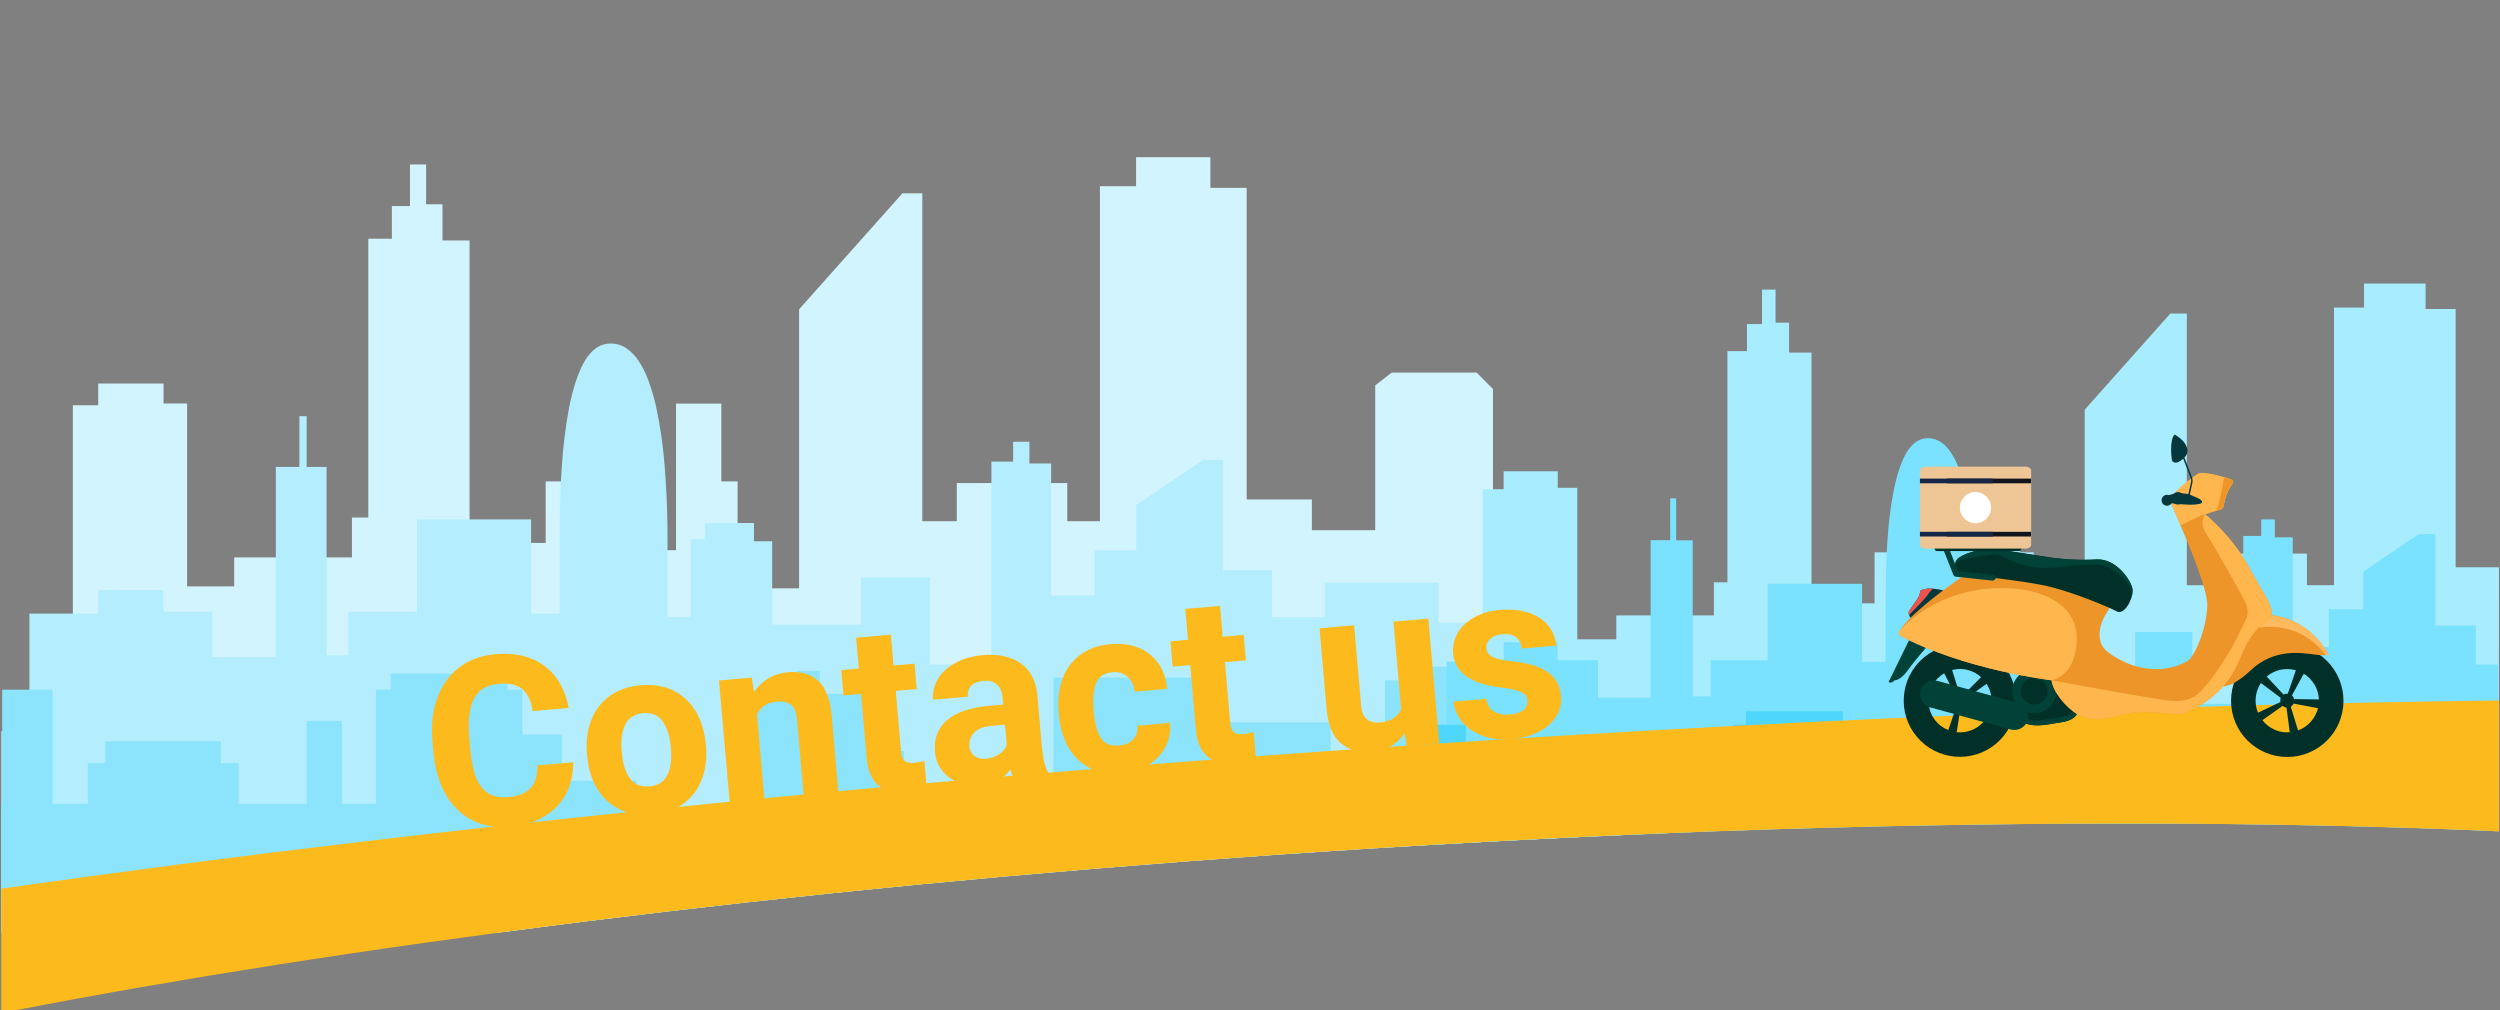 <?xml version="1.0" encoding="utf-8"?>
<!-- Generator: Adobe Illustrator 24.1.2, SVG Export Plug-In . SVG Version: 6.00 Build 0)  -->
<svg version="1.1" id="Layer_1" xmlns="http://www.w3.org/2000/svg" xmlns:xlink="http://www.w3.org/1999/xlink" x="0px" y="0px"
	 viewBox="0 0 1921.5 776.6" style="enable-background:new 0 0 1921.5 776.6;" xml:space="preserve">
<rect x="0" y="0" width="1921.5" height="776.6" fill="#808080" stroke="none"/>
<style type="text/css">
	.st0{fill:#8BE4FC;}
	.st1{fill:#D2F4FE;}
	.st2{fill:#B4EEFE;}
	.st3{fill:none;}
	.st4{fill:#A8ECFF;}
	.st5{fill:#7AE2FF;}
	.st6{fill:#4ED6FD;}
	.st7{fill:#FDBA1C;}
	.st8{fill:#013028;}
	.st9{fill:#004238;}
	.st10{fill:#ED9529;}
	.st11{fill:#FFBA5F;}
	.st12{fill:#04383D;}
	.st13{fill:#EE534E;}
	.st14{fill:#FFB74D;}
	.st15{fill-rule:evenodd;clip-rule:evenodd;fill:#EEC696;}
	.st16{fill:#12151D;}
	.st17{fill:#152647;}
	.st18{fill-rule:evenodd;clip-rule:evenodd;fill:#FFFFFF;}
	.st19{enable-background:new    ;}
</style>
<g id="Group_455" transform="translate(-19489 -1012)">
	<g id="Group_453">
		<rect id="Rectangle_400" x="19490" y="1640" class="st0" width="461" height="65"/>
		<path id="Subtraction_73" class="st1" d="M19872.9,1728.7L19872.9,1728.7L19872.9,1728.7H19490v-19.5h11.9v-144.8h43.1v-240.9
			h19.5v-16.7h50.2v15.3h18.1v140.6h36.2v-22.3h90.5v-30.6h12.6v-214.3h18.1v-25.1h13.9v-32h12.4v30.6h12.6v27.8h20.8v232.5h58.5
			V1382h64v52.9h36.2v-112.7h34.8v59.8h12.5v82.2h47.3v-214.5l79.4-89.1h15.3v252h26.5v-29.3h84.9v29.3h25.1v-257.5h27.8v-22.3h57.1
			v23.6h27.9v239.5h50.1v23.6h48.7v-111.3l12.6-9.8h65.4l12.5,12.6v132.3h34.8v76.5h33.4v135.4c-78.3,3.7-157.9,8.3-236.4,13.8
			c-94.8,6.7-186.9,14.4-273.7,22.8c-87.5,8.5-174,18.1-257.1,28.5C19916,1723.1,19894.2,1725.9,19872.9,1728.7L19872.9,1728.7z"/>
		<path id="Subtraction_72" class="st2" d="M19876.2,1728.3l-386.2-0.8v-153.4h21.6v-90.5h52.9v-18.1h50.1v16.7h37.6v34.8h48.8
			v-146.1h18.1v-39h5.6v39h15.3v144.7h16.7v-33.4h52.8v-71h87.7v72.4h21.9v-66h0.1c0.1-17.4,0.6-33.1,1.6-46.7
			c0.9-15.1,2.8-30.2,5.5-45.1c2.9-14.8,6.7-26.4,11.1-34.5c2-4,4.8-7.5,8.1-10.5c2.9-2.5,6.4-4.1,10.2-4.6c0.9-0.1,1.8-0.2,2.7-0.2
			c2.1,0,4.2,0.3,6.2,0.9c2,0.6,3.9,1.5,5.7,2.7c3.8,2.6,7.1,6,9.6,9.9c3.1,4.7,5.6,9.8,7.5,15.1c2.3,6.3,4.2,12.7,5.7,19.2
			c3.3,15.1,5.5,30.4,6.7,45.8c1.3,15.5,2,31.6,2.2,48v3.4c0.1,5.9,0.1,11.6,0,17v48.3h17.8v-59.8h11.1V1414h37.6v14h14v64h68.2
			v-36.2h53v66.9h47.3v-155.9h16.7v-15.3h12.5v16.7h16.7v101.6h33.4V1435h32v-34.8l51.5-34.8h15.3v84.8h37.6v36.2h40.4v-26.5h87.7
			v30.6h59.8v72.5h30.6v21h32v-61.3h30.6v103h22.3v26.7c-99.6,4.1-201.2,9.7-301.8,16.7c-94.8,6.7-186.9,14.4-273.7,22.8
			c-87.4,8.5-173.9,18.1-257.1,28.5C19917.1,1722.9,19896.5,1725.6,19876.2,1728.3z"/>
		<path id="Subtraction_71" class="st0" d="M19870.6,1729L19870.6,1729L19870.6,1729H19490v-99.2h0.7v-87.7h38.7v87.7h27.1v-31.3
			h13.5v-16.8h88.8v16.8h13.6v31.3h52.3v-63.7h27.1v63.7h26.1v-87.7h11.4v-12.5h89.8v12.5h11.4v34.5h30.3v35.5h57.4v20.9h87.7v-87.7
			h35.5v-17.7h17.7v17.7h35.5v43.9h29.3v27.2h114.8v-83.6h126.4v34.4h86.6v29.3h41.8v-61.6h16.7v-10.5h37.7v10.5h14.6v61.6h42.8
			v37.5h42.7v-16.7h25.1v36.6c-87.6,3.9-176.7,9-264.8,15.1c-94.8,6.7-186.9,14.4-273.7,22.8c-87.4,8.5-173.9,18.1-257.1,28.5
			C19915.2,1723.1,19892.7,1726.1,19870.6,1729L19870.6,1729z"/>
		<rect id="Rectangle_399" x="19490.5" y="1012" class="st3" width="1920" height="717"/>
		<path id="Subtraction_70" class="st4" d="M20592.8,1661.1L20592.8,1661.1v-73.5h35.8V1388h16.1v-13.8h41.6v12.7h15v116.5h30V1485
			h75v-25.4h10.4v-177.7h15v-20.8h11.6v-26.5h10.4v25.4h10.4v23h17.2v192.7h48.5v-39.2h53.1v43.8h30v-93.4h28.8v49.6h10.4v68.1h39.2
			v-177.7l65.8-73.9h12.7v208.8h21.9v-24.3h70.4v24.3h20.8v-213.4h23.1v-18.5h47.3v19.6h23.1V1448h33.3l-0.1,202.9
			c-88.5-4-184.9-6-286.8-6c-100,0-205.7,2-314.2,5.9C20737.7,1653.5,20665.1,1656.9,20592.8,1661.1L20592.8,1661.1z"/>
		<path id="Subtraction_69" class="st5" d="M20575.5,1662.1L20575.5,1662.1v-66.5h25.4v-75h43.8v-15h41.5v13.8h31.1v28.9h40.4
			v-121.1h15V1395h4.6v32.3h12.7v119.9h13.8v-27.7h43.8v-58.8h72.6v60h18.1V1466h0.1c0.1-14.7,0.5-27.4,1.3-38.7
			c0.8-12.5,2.3-25,4.6-37.3c2.4-12.2,5.5-21.8,9.2-28.6c1.7-3.3,4-6.3,6.8-8.7c2.4-2.1,5.3-3.4,8.4-3.8c0.7-0.1,1.5-0.1,2.2-0.1
			c3.5,0,6.9,1,9.8,3c3.2,2.2,5.9,5,7.9,8.2c2.4,3.8,4.5,7.8,6,12.1c2,5.3,3.6,10.8,4.9,16.3c2.7,12.5,4.6,25.2,5.6,38
			c1.1,13.3,1.7,26.7,1.8,39.8v2.8c0.1,4.9,0.1,9.6,0,14.1v40h14.8v-49.6h9.2V1463h31.1v11.6h11.6v53.1h56.5v-30h43.9v55.3h39.2
			v-129.1h13.8v-12.7h10.4v13.8h13.8v84.2h27.7v-28.9h26.5v-28.9l42.7-28.9h12.7v70.3h31.1v30h17.2l0.3,128.1
			c-88.4-4-184.8-6-286.6-6c-100,0-205.7,2-314.2,5.9C20732,1653.7,20653.6,1657.5,20575.5,1662.1L20575.5,1662.1z"/>
		<path id="Subtraction_68" class="st6" d="M20546.3,1662.9L20546.3,1662.9L20546.3,1662.9v-21.1h37.2v-72.7h32.1v72.7h22.4v-25.9
			h11.2V1602h73.6v13.9h11.2v25.9h43.3V1589h22.4v52.8h21.7v-72.7h9.5v-10.4h74.5v10.4h9.5v28.6h25.1v29.4h47.6v17.3h52.8
			c-74.9,0.8-152.8,2.6-231.8,5.5C20722.4,1653,20634.2,1657.4,20546.3,1662.9z M21409.5,1649.9L21409.5,1649.9
			c-88.5-4-184.9-6-286.7-6c-20.5,0-41.5,0.1-62.5,0.3v-72.5h29.4V1557h14.7v14.7h29.4v36.4h24.3v22.5h95.2v-69.2h104.7v28.5h51.5
			V1649.9L21409.5,1649.9z"/>
		<rect id="Rectangle_228" x="19489" y="1132" class="st3" width="1920" height="592"/>
		<path id="Subtraction_74" class="st7" d="M19500.3,1788.6h-10.3V1695c90.8-12.9,184.1-25.1,277.3-36.1
			c115.5-13.7,238.8-26.8,366.4-38.8c128.5-12,261-22.8,394-32.1c154.8-10.9,309.6-19.6,460.2-25.9c144.7-6.2,286.7-10.1,422-11.7
			l0,100.6h0v0c-88.5-4-185.1-6-287.1-6c-100.1,0-205.8,2-314.2,5.9c-112.1,4.1-226.6,10.3-340.3,18.2
			c-94.7,6.7-186.8,14.4-273.7,22.8c-87.5,8.5-174,18.1-257.1,28.5c-80.8,10.1-160.3,21.3-236.3,33.2
			C19629.8,1764.8,19562.2,1776.6,19500.3,1788.6z"/>
		<g id="Group_289" transform="translate(19628.178 1191.892)">
			<g id="bike" transform="translate(1312.415 154.108)">
				<g id="Group_222">
					<g id="Group_217">
						<path id="Path_752" class="st8" d="M84.9,173.5c-17.1-16.6-44.5-16.2-61.1,0.9s-16.2,44.5,0.9,61.1s44.5,16.2,61.1-0.9
							c0,0,0,0,0,0C102.4,217.5,102,190.1,84.9,173.5z M30.6,203c0.5-8.1,5.1-15.4,12.1-19.5c1.9-1.1,4-2,6.1-2.5
							c9.4-2.5,19.4,1,25.3,8.8c-0.9-1.2-1.9-2.3-3-3.4L57.6,200c-0.9-0.6-2-0.8-3.1-0.8L48.8,181c-2.1,0.5-4.2,1.4-6.1,2.5l8.7,17
							c-0.8,0.7-1.4,1.7-1.7,2.7L30.6,203v1.6C30.5,204.1,30.5,203.5,30.6,203z M45.9,227.1c-6.2-2.4-11.1-7.2-13.5-13.4
							c-0.5-1.3-1-2.7-1.3-4.1c-0.2-1.1-0.4-2.2-0.5-3.3c0.1,1.1,0.2,2.2,0.5,3.3l18.8-3c0.4,1,1.2,1.9,2.1,2.5L45.9,227.1
							c1,0.4,2.1,0.8,3.2,1C48,227.9,46.9,227.5,45.9,227.1z M64,227.1c-3.7,1.5-7.7,2.1-11.7,1.7l3-18.8c1.1-0.1,2.1-0.5,3-1.2
							l15.3,11.4c1-1.3,1.9-2.7,2.7-4.1C73.6,221.1,69.2,225,64,227.1L64,227.1z M77,214.4L77,214.4l-17-8.6
							c0.3-1.1,0.2-2.2-0.2-3.2l15.5-11l0,0c0.8,1.2,1.4,2.5,2,3.8C79.8,201.5,79.7,208.4,77,214.4z"/>
						<path id="Path_753" class="st9" d="M15.7,158.1L0,190.1c0,0,1.8,1.9,4.5-1.2c0,0,4.5,0.3,9.9-7.3s14.3-17.7,14.3-17.7
							L15.7,158.1z"/>
						<g id="Group_208" transform="translate(24.127 176.308)">
							<path id="Path_754" class="st8" d="M125.1,10l-4.4,27.9c-0.1,0.2-0.1,0.4-0.2,0.6c-0.6,1.4-3.1,5-11.5,6.3
								c-10.6,1.6-19.5,4-27.4,1.1l-1.4-3.1l-8.5-20.7L84,0L125.1,10z"/>
							<circle id="Ellipse_41" class="st9" cx="87.8" cy="20.9" r="16.9"/>
							<path id="Path_755" class="st8" d="M98.1,20.9c0,5.7-4.6,10.3-10.3,10.3c-5.7,0-10.3-4.6-10.3-10.3s4.6-10.3,10.3-10.3h0
								C93.5,10.6,98.1,15.2,98.1,20.9C98.1,20.9,98.1,20.9,98.1,20.9z"/>
							<path id="Path_756" class="st9" d="M120.5,38.4c-0.6,1.4-3.1,5-11.5,6.3c-10.6,1.6-19.5,4-27.4,1.1l-1.4-3.1l2.8-0.2
								c2.3,0.8,4.8,1.2,7.2,1c4-0.2,20.8-2.9,22.1-3.2c2.2-0.7,4-2.1,5.1-4.1L120.5,38.4z"/>
							<path id="Path_757" class="st9" d="M69.8,50.4l-62-17c-5.6-1.6-8.9-7.4-7.4-13l0,0c1.6-5.6,7.4-8.9,13-7.4l62,17
								c5.6,1.6,8.9,7.4,7.4,13l0,0C81.2,48.6,75.4,51.9,69.8,50.4z"/>
						</g>
						<path id="Path_758" class="st8" d="M306.4,161.4c-23.9,0-43.2,19.3-43.2,43.2s19.3,43.2,43.2,43.2s43.2-19.3,43.2-43.2l0,0
							C349.6,180.7,330.3,161.4,306.4,161.4z M319.1,183.8c6.9,4.3,11.3,11.7,11.6,19.8l-19.1-0.3c-0.2-1.1-0.8-2.1-1.6-2.8
							L319.1,183.8c-0.9-0.6-1.9-1.1-3-1.5C317.2,182.7,318.2,183.2,319.1,183.8L319.1,183.8z M283.9,213.8
							c-5.1-12.4,0.7-26.6,13.1-31.7c5.1-2.1,10.7-2.4,16-0.9c0.5,0.1,1.1,0.3,1.6,0.5c-0.5-0.2-1-0.4-1.6-0.5l-6.2,18
							c-1.1-0.1-2.2,0.1-3.2,0.7l-13-13.9c-1.7,1.4-3.2,3.1-4.4,5l15.2,11.4c-0.4,1-0.5,2.1-0.3,3.2L283.9,213.8c0.4,1,0.9,2,1.5,3
							C284.8,215.9,284.3,214.9,283.9,213.8L283.9,213.8z M296.6,226.8c-3.7-1.6-6.9-4.1-9.3-7.3l15.6-11c0.8,0.8,1.8,1.2,2.9,1.3
							l2.5,18.9c1.4-0.1,2.8-0.4,4.2-0.8C307.2,229.5,301.6,229.1,296.6,226.8L296.6,226.8z M328.6,214.3
							c-2.7,6.1-7.7,10.8-13.9,13.1l0,0l-5.6-18.2c0.9-0.6,1.7-1.4,2.2-2.4l18.7,3.5C329.7,211.7,329.2,213,328.6,214.3L328.6,214.3
							z M330.3,208.6c0.2-1.1,0.3-2.2,0.3-3.3C330.6,206.4,330.5,207.5,330.3,208.6z"/>
						<g id="Group_209" transform="translate(252.411 138.88)">
							<path id="Path_759" class="st10" d="M83.5,30.7L83.5,30.7c-2.6,0.1-5.2,0-7.8-0.4c-10.8-1.4-31.7-5.2-50,12.2
								C7.4,59.7,0,53.6,0,53.6s6.8-25.5,20.5-41.3C26.3,5.5,33.4,0.5,41.7,0c0,0,27.2,1,43.9,29.7C85.7,29.7,86,30.5,83.5,30.7z"/>
							<path id="Path_760" class="st11" d="M83.5,30.7L83.5,30.7c0,0-20.5-32.1-63-18.4C26.3,5.5,33.4,0.5,41.7,0
								c0,0,27.2,1,43.9,29.7C85.7,29.7,86,30.5,83.5,30.7z"/>
						</g>
						<g id="Group_210" transform="translate(15.233 118.289)">
							<path id="Path_761" class="st12" d="M26.8,1.5L24.7,13L1.5,22.6c-0.4-0.7-0.8-1.4-1-2.2c-0.2-0.6-0.3-1.1-0.4-1.7
								C-0.2,17.2,7.5,8.3,8.5,5S7.9,1.6,13,0.4c2-0.4,4.1-0.5,6.2-0.2C21.8,0.4,24.3,0.8,26.8,1.5z"/>
							<path id="Path_762" class="st13" d="M19.2,0.1c-1.7,1.1-3,2.6-4,4.3c-1.3,2.4-11.5,12.8-14.7,16c-0.2-0.6-0.3-1.1-0.4-1.7
								C-0.2,17.2,7.5,8.3,8.5,5S7.9,1.6,13,0.4C15,0,17.1-0.1,19.2,0.1z"/>
						</g>
						<g id="Group_211" transform="translate(7.814 29.467)">
							<path id="Path_763" class="st10" d="M286.5,108c-0.3,7.8-12.5,4.8-24.2,34.7s-37.9,40-42.7,42.1s-30.6-3-42.6,0
								s-27.6,7.5-38.4,1.5s-20.3-18.8-21.2-26.9c0,0-66.9-7.8-117.1-34.7c0,0-1.1-0.9,1.3-4.7l0,0c2.5-3.9,8.8-10.9,24.1-23.2
								c12.9-10.4,34.4-25,34.4-25s83.4,12.1,102.2,22.8c0,0,2.4,5.9-2.4,12.8s-9.9,21.8,0.3,29.9s34.7,21.2,61,7.8
								c6.5-3.3,15.9-27.1,15.9-43.8c0-11.4-12.1-41.3-20.5-60.9c-4-9.3-7.1-16.3-7.7-17.9c-2-5.2,17.9-19.9,21.5-21.9
								c2.5-1.4,12.8,0.9,19.7,2.9c2.2,0.5,4.4,1.3,6.4,2.3c2,1.4-1.8,3.8-4.6,11.4s-1.2,10.2-4.8,11.2c-0.7,0.2-1.6,0.5-2.5,0.7
								c-3.4,1-7.8,2.4-8.8,2.8h-0.2c0,0,20.1,16.3,32.3,38.4C279.8,92.3,286.8,100.2,286.5,108z"/>
							<path id="Path_764" class="st14" d="M136.8,129.2c-1.2,27.5-19.4,30.2-19.4,30.2s-66.9-7.8-117.1-34.7c0,0-1.1-0.9,1.3-4.7
								l0,0c28.5-28.3,62.3-32.7,85.6-31.2C111.5,90.4,138,101.7,136.8,129.2z"/>
							<path id="Path_765" class="st14" d="M286.5,108c-0.3,7.8-12.5,4.8-24.2,34.7s-38,40-42.7,42.1s-30.6-3-42.6,0
								s-27.6,7.5-38.4,1.5s-20.3-18.8-21.2-26.9c0,0,66.9,12.3,77.1,13.7s25.7,5.7,35.9-3.6s26.6-35.3,31.1-46s10.2-14,3.9-26
								s-24-43.1-29.4-51.3s-0.6-14.5-0.6-14.5s20.1,16.3,32.3,38.4S286.8,100.2,286.5,108z"/>
							<path id="Path_766" class="st14" d="M251.8,16.9c-2.8,7.6-1.2,10.2-4.8,11.2c-0.7,0.2-1.6,0.5-2.5,0.7
								c-3.4,1-7.8,2.4-8.8,2.8h-0.2c-3.9,1.2-18.9,8.6-18.9,8.6c-4-9.3-7.1-16.3-7.7-17.9c-2-5.2,17.9-19.9,21.5-21.9
								c2.5-1.4,12.8,0.9,19.7,2.9c2.2,0.5,4.4,1.3,6.4,2.3C258.3,7,254.5,9.4,251.8,16.9z"/>
							<path id="Path_767" class="st10" d="M251.8,16.9c-2.8,7.6-1.2,10.2-4.8,11.2c-0.7,0.2-1.6,0.5-2.5,0.7c2.7-8.9,5-22.2,5.5-25
								c0-0.2,0-0.3,0.1-0.5c2.2,0.5,4.4,1.3,6.4,2.3C258.3,7,254.6,9.4,251.8,16.9z"/>
						</g>
						<g id="Group_215" transform="translate(209.779)">
							<g id="Group_212" transform="translate(0 44.198)">
								<path id="Path_768" class="st12" d="M8.4,6.3c0,2.3-1.9,4.2-4.2,4.2C1.9,10.5,0,8.6,0,6.3s1.9-4.2,4.2-4.2
									C6.5,2.1,8.4,4,8.4,6.3z"/>
								<path id="Path_769" class="st12" d="M17.4,4.8c0,2.7-2.2,4.8-4.8,4.8c-2.7,0-4.8-2.2-4.8-4.8c0-2.6,2.1-4.7,4.7-4.8
									C15.2,0,17.4,2.1,17.4,4.8z"/>
								<path id="Path_770" class="st12" d="M6.3,8.4c14.8,2.1,24.9,1.5,24.9-0.7s-4.8-3.6-9.1-5.6C19.1,0.7,11,0.8,11,0.8L5.6,2.4
									L6.3,8.4z"/>
							</g>
							<g id="Group_214" transform="translate(7.354)">
								<g id="Group_213" transform="translate(8.029 14.853)">
									<path id="Path_771" class="st12" d="M6,33l-1.2-0.3L7.2,22c0.3-1.2,0.2-2.5-0.3-3.6L0,0.4L1.1,0L8,18
										c0.5,1.4,0.6,2.9,0.3,4.3L6,33z"/>
								</g>
								<path id="Path_772" class="st12" d="M2.8,0C2.8,0,9,3.6,11,7.5s3,7-2.1,11.4S1.8,21.1,1,20.6S-1.5,3.4,2.8,0z"/>
							</g>
						</g>
						<g id="Group_216" transform="translate(50.744 87.844)">
							<path id="Path_773" class="st8" d="M135.9,37.4c-0.1,0.2-0.1,0.4-0.2,0.6l0,0c-2.1,6.4-6.9,12.3-11,10.1
								c-6.3-3.3-29.6-13.2-49.6-18.5C55,24.2,0.9,19.1,0.9,19.1s-2-4.9-0.1-9.2c0-0.1,0.1-0.2,0.1-0.3C1.6,8.2,2.7,7.1,4,6.3
								c6.7-4.2,16.6-5.7,21.4-6.2c4.8-0.6,31.8,4,46.2,6.2c12.5,1.9,25.1,2.5,37.7,1.8c14-0.6,24.5,13.7,26.9,20.9
								C137.1,31.3,136.8,34.3,135.9,37.4z"/>
							<path id="Path_774" class="st9" d="M135.9,37.4c-0.2-11.5-6.2-15.1-14.5-21.3c-9-6.8-21.7-3.7-45.1-1.7S41.2,7,33.8,4.8
								c-6.6-2-28.4,3.9-33,5.2c0-0.1,0.1-0.2,0.1-0.3C1.6,8.3,2.7,7.2,4,6.4c6.7-4.2,16.6-5.7,21.4-6.2c4.8-0.6,31.8,4,46.2,6.2
								c12.5,1.9,25.1,2.5,37.7,1.8c14-0.6,24.5,13.7,26.9,20.9C137.1,31.3,136.8,34.3,135.9,37.4z"/>
						</g>
					</g>
					<g id="Group_221" transform="translate(35.292 85.645)">
						<g id="Group_218" transform="translate(6.759)">
							<path id="Path_775" class="st9" d="M38.1,26.6h-0.2l-28.4-3C8.7,23.5,8,23,7.7,22.2L0.1,3c-0.5-1.1,0-2.4,1.1-2.9
								s2.4,0,2.9,1.1l0,0c0,0.1,0,0.1,0.1,0.2l7,17.9l27.1,2.9c1.2,0.2,2,1.3,1.9,2.5C40,25.7,39.1,26.5,38.1,26.6z"/>
						</g>
						<g id="Group_220" transform="translate(0 0.098)">
							<path id="Path_776" class="st8" d="M64.9,3.8h-63C0.9,3.8,0,2.9,0,1.9c0,0,0,0,0,0l0,0C0,0.9,0.9,0,1.9,0h63
								c1,0,1.9,0.9,1.9,1.9l0,0C66.8,2.9,65.9,3.8,64.9,3.8L64.9,3.8z"/>
						</g>
					</g>
				</g>
			</g>
			<g id="Group_234" transform="translate(1336.474 178.772)">
				<g id="Group_225">
					<path id="Path_749" class="st15" d="M4.4,0h76.7c2.4,0,4.4,1.3,4.4,2.9v57.2c0,1.6-2,2.9-4.4,2.9H4.4C2,63,0,61.7,0,60.1V2.9
						C0,1.3,2,0,4.4,0z"/>
					<g id="Group_205" transform="translate(0 9.193)">
						<rect id="Rectangle_194" x="20.7" y="40.9" class="st16" width="64.7" height="3.6"/>
						<rect id="Rectangle_195" x="20.7" y="0" class="st16" width="64.7" height="3.6"/>
						<rect id="Rectangle_196" x="0" y="40.9" class="st17" width="56" height="3.6"/>
						<rect id="Rectangle_197" x="0" y="0" class="st17" width="56" height="3.6"/>
					</g>
					<path id="Path_750" class="st18" d="M42.7,43.5c6.6,0,12-5.4,12-12s-5.4-12-12-12s-12,5.4-12,12C30.7,38.1,36.1,43.5,42.7,43.5
						z"/>
				</g>
			</g>
		</g>
	</g>
	<g class="st19">
		<path class="st7" d="M19924.1,1622c-3.7,7.2-9.2,13-16.5,17.4c-7.3,4.4-16.2,7.1-26.5,8c-11,1-20.8-0.7-29.3-5.1
			c-8.5-4.3-15.3-11-20.4-20c-5.1-9-8.2-19.8-9.3-32.5l-0.7-7.9c-1.1-12.6,0.1-23.8,3.8-33.6c3.6-9.8,9.2-17.6,16.9-23.4
			c7.6-5.8,16.9-9.1,27.7-10.1c10.6-0.9,19.8,0.2,27.7,3.5c7.9,3.2,14.2,8.1,19,14.6c4.8,6.5,7.9,14.2,9.6,23.2l-27.7,2.4
			c-1.2-7.7-3.9-13.4-7.9-16.8c-4.1-3.5-10.3-4.9-18.6-4.1c-8.7,0.8-14.8,4.5-18.5,11.2c-3.6,6.7-4.9,16.9-3.7,30.5l0.7,8.1
			c0.8,9.1,2.3,16.5,4.5,22.1c2.2,5.6,5.3,9.7,9.3,12.2c4,2.5,9,3.5,15.2,3c8-0.7,13.8-3,17.4-7s5.3-9.8,5.2-17.4l27.7-2.4
			C19929.5,1606.8,19927.8,1614.9,19924.1,1622z"/>
		<path class="st7" d="M19943.3,1565.8c2.9-7.7,7.6-13.9,14.1-18.7c6.5-4.8,14.5-7.6,24-8.4c9.6-0.8,18,0.5,25.2,4.1
			c7.2,3.6,13,8.9,17.2,16c4.2,7.1,6.7,15.3,7.6,24.7l0.2,1.9c0.8,9.4-0.2,17.9-3.2,25.6c-2.9,7.7-7.6,13.9-14.1,18.7
			c-6.5,4.8-14.5,7.6-24,8.4c-9.6,0.8-18-0.5-25.2-4.1c-7.2-3.6-13-8.9-17.2-15.9c-4.2-7-6.7-15.2-7.5-24.6l-0.2-1.9
			C19939.3,1582,19940.3,1573.5,19943.3,1565.8z M19973.2,1610.3c3.4,4.7,8.5,6.7,15.1,6.1c6.5-0.6,11-3.5,13.6-8.7
			s3.5-11.9,2.8-20.1l-0.2-1.9c-0.7-8.1-2.8-14.6-6.2-19.3c-3.4-4.8-8.5-6.8-15.1-6.3c-6.5,0.6-11,3.5-13.6,8.8s-3.5,12-2.8,20.1
			l0.2,1.9C19967.7,1599.2,19969.8,1605.6,19973.2,1610.3z"/>
		<path class="st7" d="M20118,1535.4c5.8,5.3,9.2,14.5,10.3,27.5l5.3,60.7l-26.7,2.3l-5.3-60.8c-0.5-5.7-2-9.5-4.7-11.5
			s-6.5-2.8-11.5-2.3c-3.5,0.3-6.4,1.3-8.9,3c-2.4,1.7-4.3,4-5.7,6.8l5.9,67.4l-26.7,2.3l-8.4-95.8l25.1-2.2l1.9,11
			c3-4.5,6.7-8,11.2-10.6c4.5-2.6,9.5-4.1,15.2-4.6C20104.6,1527.9,20112.3,1530.1,20118,1535.4z"/>
		<path class="st7" d="M20199.5,1596.9l1.8,20.1c-4.5,2.1-9.6,3.3-15.5,3.9c-18.8,1.6-29-7.1-30.7-26.2l-4.3-49.4l-13.5,1.2
			l-1.7-19.5l13.5-1.2l-2.1-23.7l26.7-2.3l2.1,23.7l16.1-1.4l1.7,19.5l-16.1,1.4l4,46.3c0.3,3.8,1.3,6.3,2.9,7.6
			c1.6,1.3,4.2,1.7,7.7,1.4C20195,1597.9,20197.5,1597.5,20199.5,1596.9z"/>
		<path class="st7" d="M20292,1599.2c0.9,3.3,2.2,6.2,3.7,8.7l0.1,1.5l-26.8,2.3c-1.4-2.2-2.5-5-3.3-8.4
			c-5.5,7.4-13.2,11.6-23.1,12.5c-6,0.5-11.6-0.2-16.8-2.3c-5.2-2-9.4-5.1-12.6-9.2c-3.2-4.1-5.1-8.9-5.6-14.4
			c-0.9-10.1,2.2-18.2,9.2-24.3c7-6.1,17.8-9.8,32.4-11.1l10.9-1l-0.5-5.4c-0.4-4.4-1.8-7.8-4.3-10c-2.5-2.3-5.9-3.2-10.4-2.8
			c-4.1,0.4-7.2,1.6-9.3,3.7c-2.1,2.1-3,4.9-2.7,8.5l-26.7,2.3c-0.5-5.7,0.7-11.1,3.7-16c3-5,7.5-9.1,13.5-12.3
			c6-3.3,13.1-5.2,21.2-6c7.6-0.7,14.4,0,20.4,2.1c6.1,2,11,5.4,14.7,10.2c3.7,4.8,5.9,10.8,6.6,18.2l3.5,40.1
			C20290.4,1591.6,20291.1,1595.9,20292,1599.2z M20256.9,1591.7c2.8-1.9,4.8-4.2,5.9-6.7l-1.4-16l-10.2,0.9
			c-6.2,0.5-10.7,2.3-13.5,5.2c-2.8,3-4,6.6-3.6,10.9c0.3,3,1.6,5.4,3.9,7.1c2.3,1.7,5.3,2.4,8.9,2.1
			C20250.8,1594.7,20254.1,1593.6,20256.9,1591.7z"/>
		<path class="st7" d="M20388.3,1567.6c0.6,6.8-0.6,13-3.7,18.7c-3.1,5.7-7.5,10.3-13.3,13.8c-5.8,3.5-12.4,5.6-19.7,6.3
			c-9.6,0.8-17.9-0.5-25-4.1c-7-3.6-12.5-8.9-16.5-16s-6.4-15.2-7.2-24.5l-0.2-2.3c-0.8-9.3,0.1-17.8,2.8-25.4
			c2.7-7.6,7.2-13.8,13.5-18.6c6.3-4.8,14.2-7.6,23.7-8.4c7.8-0.7,14.9,0.2,21.2,2.7c6.3,2.5,11.4,6.5,15.3,11.9
			c3.9,5.4,6.1,12,6.8,19.7l-25,2.2c-0.5-4.7-2.2-8.5-5.2-11.3c-3-2.8-6.9-4-11.7-3.6c-6.5,0.6-10.7,3.4-12.7,8.5
			c-2,5.1-2.6,11.8-1.9,20l0.2,2.3c0.7,8.4,2.5,14.9,5.3,19.5s7.5,6.6,14.2,6c4.6-0.4,8.2-2,10.7-4.7c2.6-2.7,3.7-6.2,3.4-10.5
			L20388.3,1567.6z"/>
		<path class="st7" d="M20452.5,1574.8l1.8,20.1c-4.5,2.1-9.6,3.3-15.5,3.9c-18.8,1.6-29-7.1-30.7-26.2l-4.3-49.4l-13.5,1.2
			l-1.7-19.5l13.5-1.2l-2.1-23.7l26.7-2.3l2.1,23.7l16.1-1.4l1.7,19.5l-16.1,1.4l4,46.3c0.3,3.8,1.3,6.3,2.9,7.6
			c1.6,1.3,4.2,1.7,7.7,1.4C20448.1,1575.8,20450.5,1575.4,20452.5,1574.8z"/>
		<path class="st7" d="M20586.8,1487.5l8.4,95.8l-25,2.2l-1.6-9.9c-2.7,4-6.1,7.3-10.3,9.7c-4.2,2.4-9.1,3.9-14.7,4.4
			c-10,0.9-18-1.3-24.2-6.6c-6.1-5.3-9.7-14-10.8-26.2l-5.4-62l26.6-2.3l5.4,62.1c0.4,4.7,1.9,8.1,4.4,10.1c2.5,2,5.9,2.9,10,2.5
			c8.2-0.7,13.6-4.1,16.3-10.1l-5.9-67.4L20586.8,1487.5z"/>
		<path class="st7" d="M20605.9,1514.2c-0.5-5.4,0.6-10.5,3.3-15.4c2.7-4.8,6.9-8.8,12.5-12.1c5.6-3.2,12.3-5.2,20.1-5.9
			c8.2-0.7,15.5,0,21.9,2.1c6.4,2.1,11.4,5.3,15.1,9.7c3.7,4.4,5.8,9.6,6.4,15.6l-26.7,2.3c-0.3-3.8-1.7-6.7-4.2-8.7
			c-2.5-2-6.1-2.7-10.8-2.3c-3.9,0.3-6.9,1.5-9.1,3.6c-2.2,2-3.1,4.5-2.9,7.4c0.2,2.8,1.8,4.9,4.5,6.4c2.8,1.5,7.4,2.5,13.8,3.2
			c7.7,0.8,14.2,2,19.7,3.9s9.9,4.6,13.3,8.3c3.4,3.7,5.4,8.7,6,14.9c0.5,5.6-0.7,10.8-3.7,15.5c-2.9,4.7-7.4,8.7-13.3,11.7
			c-5.9,3.1-13,5-21.1,5.7c-8.6,0.8-16.2-0.2-22.8-2.8c-6.6-2.6-11.7-6.2-15.4-10.9c-3.7-4.7-5.8-9.7-6.3-15.1l25.2-2.2
			c0.6,4.6,2.5,7.9,5.9,9.8c3.3,1.9,7.4,2.7,12.3,2.3c4.5-0.4,8-1.6,10.3-3.5s3.3-4.4,3.1-7.4c-0.2-1.8-0.8-3.3-2-4.5
			c-1.2-1.2-3.3-2.2-6.2-3.1c-2.9-0.9-7-1.7-12.2-2.3C20619.4,1537.7,20607.2,1528.9,20605.9,1514.2z"/>
	</g>
</g>
</svg>
